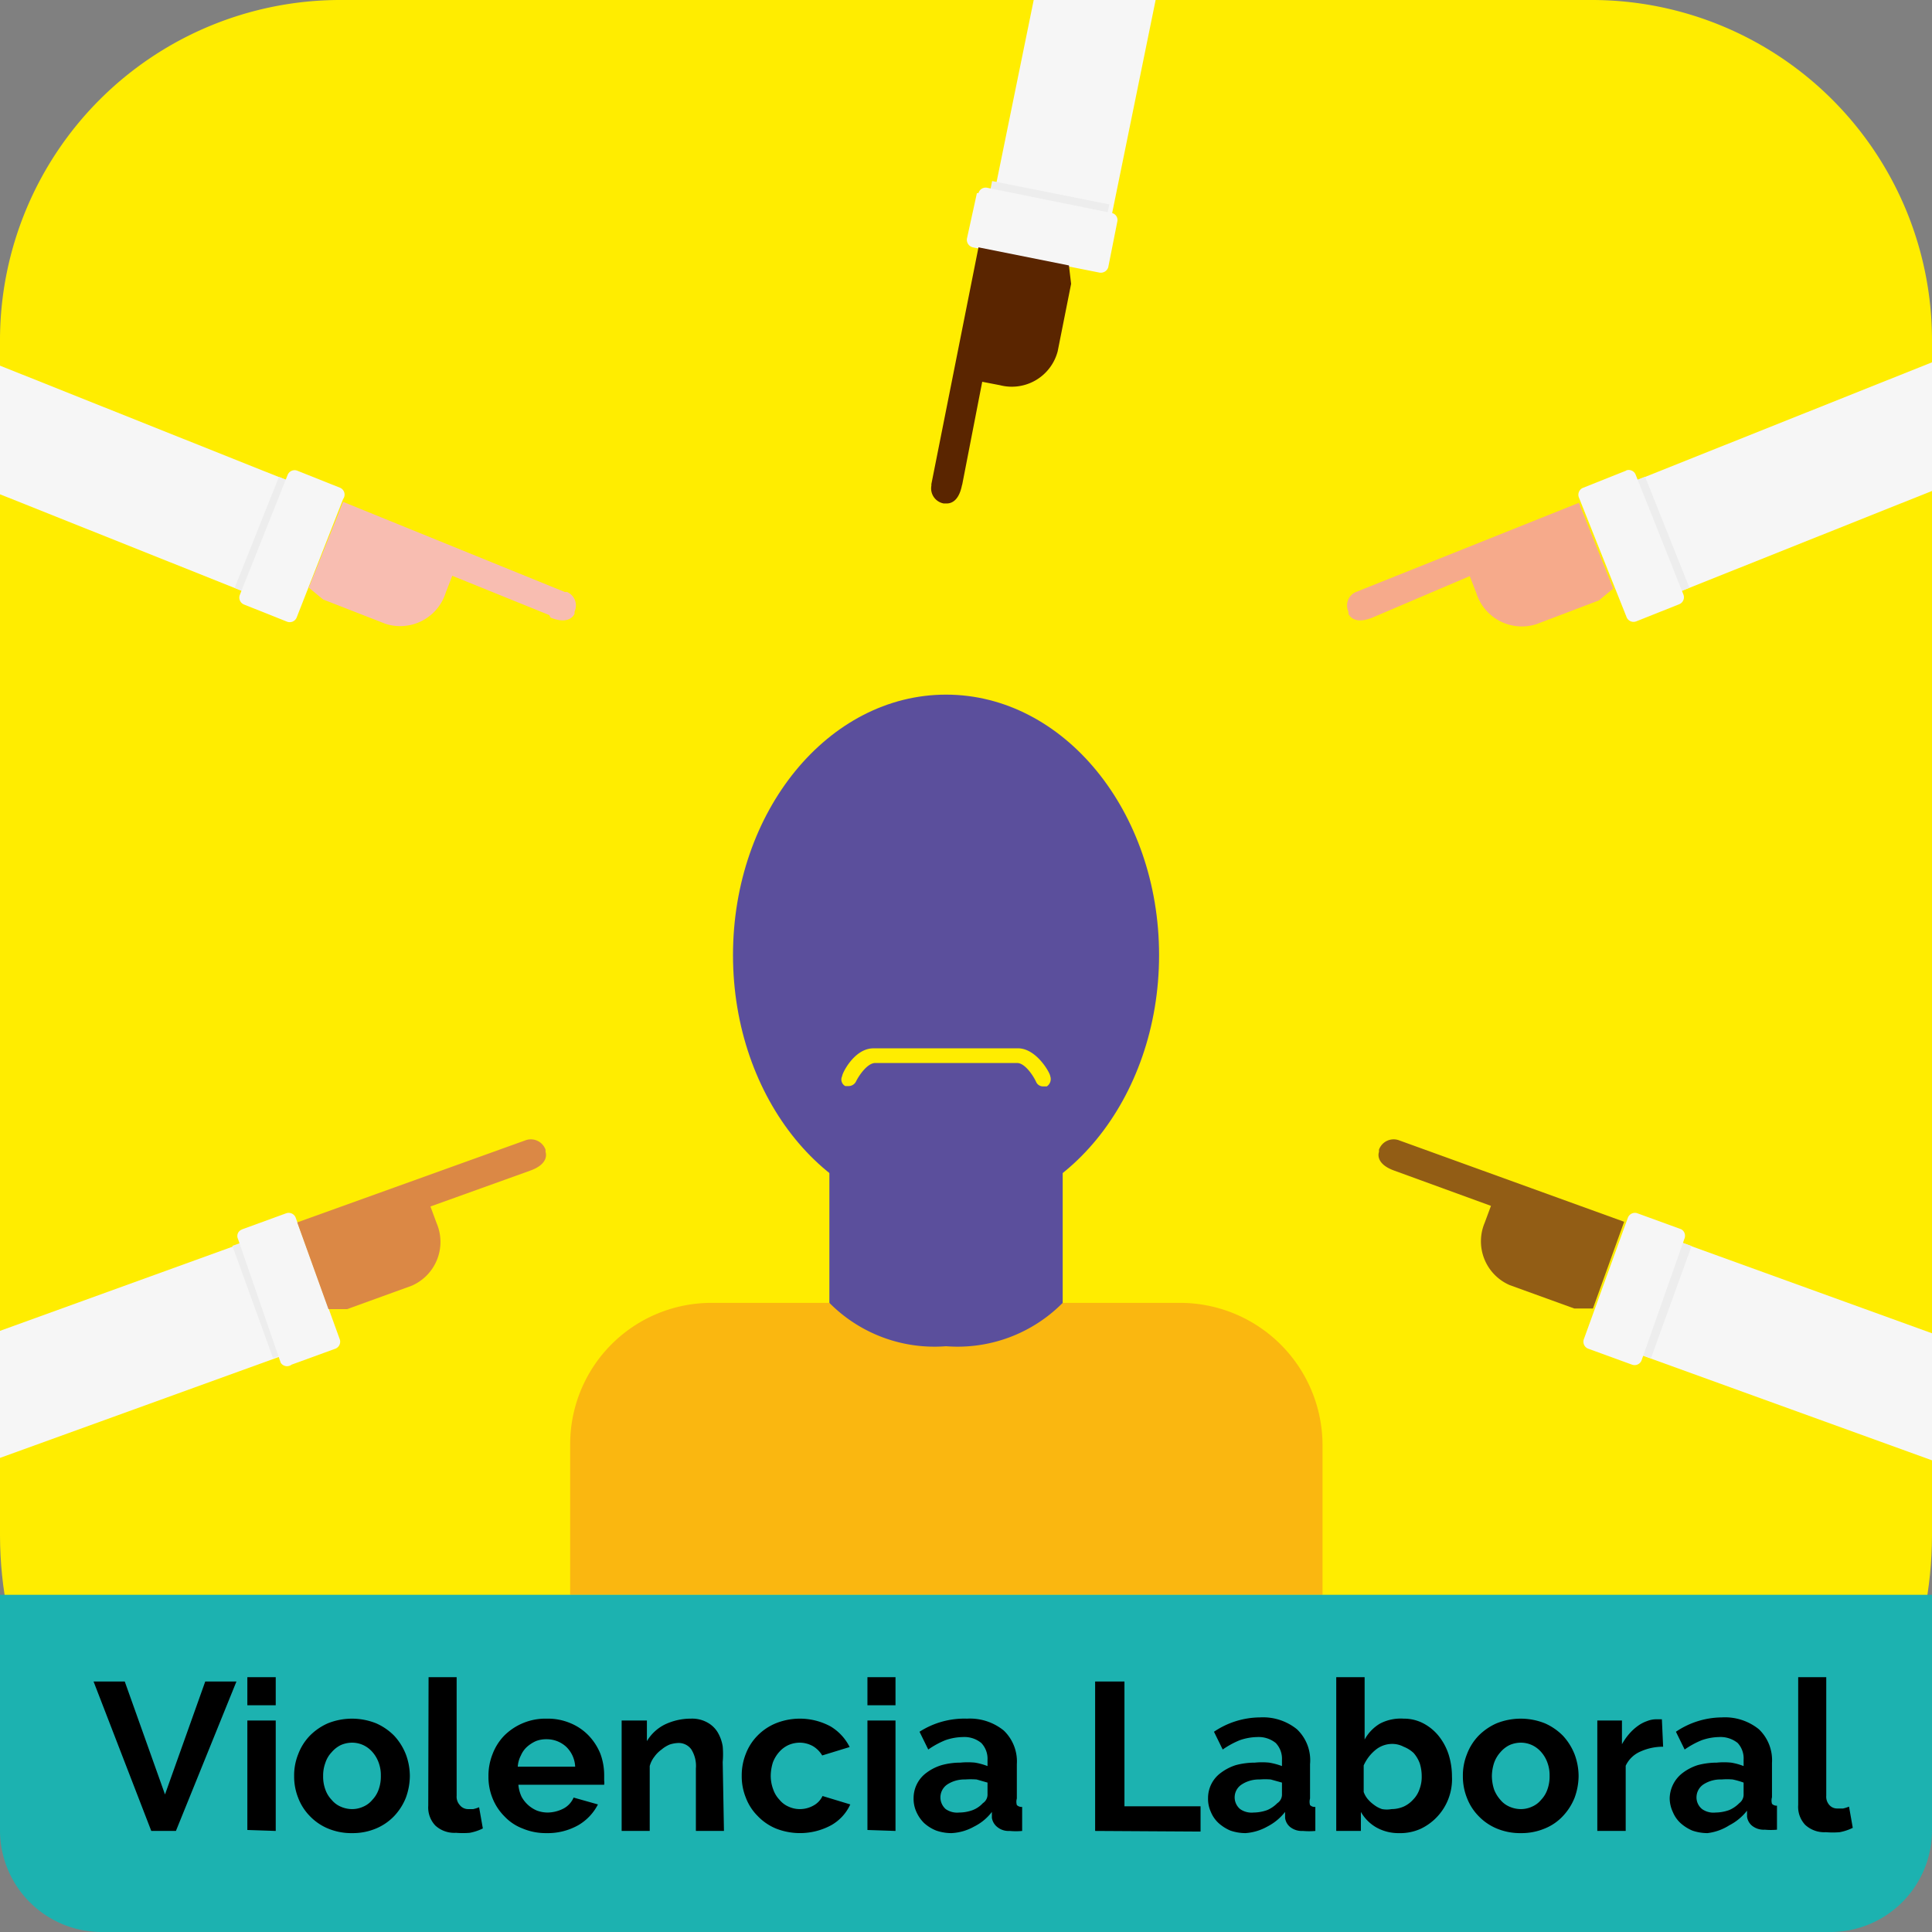 <svg id="Capa_1" data-name="Capa 1" xmlns="http://www.w3.org/2000/svg" xmlns:xlink="http://www.w3.org/1999/xlink" viewBox="0 0 61.94 61.94"><rect x="0" y="0" width="61.94" height="61.94" fill="#808080" stroke="none"/><defs><style>.cls-1{fill:none;}.cls-2{clip-path:url(#clip-path);}.cls-3{fill:#ffed00;}.cls-4{fill:#5b4f9c;}.cls-5{fill:#fab710;}.cls-6{fill:#f6f6f6;}.cls-7{fill:#ededed;}.cls-8{fill:#db8845;}.cls-9{fill:#f8bdb1;}.cls-10{fill:#925d15;}.cls-11{fill:#f6aa8b;}.cls-12{fill:#5a2500;}.cls-13{fill:#1cb2b0;}</style><clipPath id="clip-path"><path class="cls-1" d="M0,49.24V0H61.94V49.24a12.74,12.74,0,0,1-12.7,12.7H12.69A12.74,12.74,0,0,1,0,49.24Z"/></clipPath></defs><g class="cls-2"><path class="cls-3" d="M0,49.24V10.89A10.91,10.91,0,0,1,10.89,0H51.05A10.91,10.91,0,0,1,61.94,10.89V49.24a12.74,12.74,0,0,1-12.7,12.7H12.69A12.74,12.74,0,0,1,0,49.24Z"/><rect class="cls-4" x="26.59" y="33.4" width="7.48" height="11.67"/><ellipse class="cls-4" cx="30.33" cy="30.62" rx="6.83" ry="8.35"/><path class="cls-3" d="M33.67,34.5c0-.09-.42-.86-1-.89H28c-.61,0-1,.8-1,.89a.24.24,0,0,0,.1.32h.11a.27.27,0,0,0,.23-.14c.09-.19.36-.59.61-.6h4.56c.25,0,.52.41.61.61a.24.24,0,0,0,.23.14h.11A.28.28,0,0,0,33.67,34.5Z"/><path class="cls-5" d="M37.85,41.77H34.07a4.74,4.74,0,0,1-3.74,1.39,4.74,4.74,0,0,1-3.74-1.39H22.81a4.53,4.53,0,0,0-4.53,4.53v4.83H42.4V46.3A4.57,4.57,0,0,0,37.85,41.77Z"/><rect class="cls-6" x="-1.77" y="41.48" width="10.73" height="3.83" transform="translate(-14.55 3.82) rotate(-19.9)"/><rect class="cls-7" x="8.09" y="39.76" width="0.4" height="3.83" transform="translate(-13.69 5.31) rotate(-19.9)"/><path class="cls-6" d="M7.77,39.41l1.4-.51a.24.24,0,0,1,.31.14h0l1.41,3.89a.24.24,0,0,1-.14.31h0l-1.4.51A.24.24,0,0,1,9,43.69s0,0,0,0H9L7.63,39.72a.22.22,0,0,1,.1-.29h0Z"/><path class="cls-8" d="M17,37.53c.53-.19.53-.48.49-.6v-.07a.5.5,0,0,0-.62-.31h0L9.53,39.19l1,2.78h.6l2.07-.75a1.53,1.53,0,0,0,.8-2l-.2-.54Z"/><rect class="cls-6" x="1.87" y="9.93" width="3.83" height="10.73" transform="translate(-11.82 13.14) rotate(-68.23)"/><rect class="cls-7" x="6.5" y="16.94" width="3.83" height="0.4" transform="translate(-10.62 18.6) rotate(-68.23)"/><path class="cls-6" d="M9.53,15.09l1.38.55A.24.24,0,0,1,11,16l0,0h0L9.51,19.8a.24.24,0,0,1-.31.13l-1.38-.55a.24.24,0,0,1-.13-.31l1.53-3.84a.24.24,0,0,1,.31-.14Z"/><path class="cls-9" d="M17.65,19.8c.52.21.71,0,.77-.12v-.07a.47.47,0,0,0-.24-.63h-.07L11,16.09,9.9,18.84l.46.38,2,.78a1.53,1.53,0,0,0,1.93-1h0l.21-.54,3.11,1.26Z"/><rect class="cls-6" x="56.14" y="38.01" width="3.83" height="10.73" transform="translate(-2.49 83.2) rotate(-70.1)"/><rect class="cls-7" x="51.47" y="41.48" width="3.83" height="0.4" transform="translate(-3.97 77.69) rotate(-70.1)"/><path class="cls-6" d="M53.9,39.41l-1.4-.51a.24.24,0,0,0-.31.14h0l-1.41,3.89a.24.24,0,0,0,.14.31h0l1.4.51a.24.24,0,0,0,.31-.14h0L54,39.72A.24.24,0,0,0,53.9,39.41Z"/><path class="cls-10" d="M44.7,37.53c-.53-.19-.53-.48-.49-.6v-.07a.5.5,0,0,1,.62-.31h0l7.24,2.62-1,2.78h-.6l-2.07-.75a1.53,1.53,0,0,1-.8-2l.2-.54Z"/><rect class="cls-6" x="52.51" y="13.38" width="10.73" height="3.83" transform="translate(-1.54 22.56) rotate(-21.77)"/><rect class="cls-7" x="53.07" y="15.22" width="0.4" height="3.83" transform="translate(-2.56 20.98) rotate(-21.77)"/><path class="cls-6" d="M52.13,15.09l-1.38.55a.24.24,0,0,0-.13.31l1.53,3.84a.24.24,0,0,0,.31.13l1.38-.55a.24.24,0,0,0,.13-.31l-1.53-3.84a.24.24,0,0,0-.3-.14Z"/><path class="cls-11" d="M44,19.8c-.52.21-.71,0-.77-.12v-.07a.47.47,0,0,1,.24-.63h0l7.15-2.86,1.1,2.75-.46.38-2,.76a1.53,1.53,0,0,1-1.93-1h0l-.21-.54Z"/><rect class="cls-6" x="29.42" y="-0.41" width="10.73" height="3.83" transform="translate(26.36 35.29) rotate(-78.47)"/><rect class="cls-7" x="33.44" y="4.46" width="0.4" height="3.83" transform="translate(20.82 38.12) rotate(-78.73)"/><path class="cls-6" d="M31.32,6.19,31,7.65a.25.25,0,0,0,.19.28l4.06.81a.25.25,0,0,0,.28-.17h0l.29-1.46a.23.23,0,0,0-.17-.28h0l-4-.81a.24.24,0,0,0-.28.17Z"/><path class="cls-12" d="M30.84,15.56c-.11.55-.39.59-.52.58h-.07a.49.49,0,0,1-.39-.57v-.05l1.51-7.59,2.9.58.07.59-.43,2.16a1.52,1.52,0,0,1-1.85,1.09h0l-.57-.11-.64,3.29Z"/></g><path class="cls-13" d="M61.94,51.13v7.54a3.26,3.26,0,0,1-3.25,3.27H3.27A3.26,3.26,0,0,1,0,58.69H0V51.13Z"/><path d="M4,53.91l1.29,3.62,1.29-3.62h1L5.64,58.7H4.85L3,53.91Z"/><path d="M7.93,54.67v-.9h.91v.9Zm0,4V55.16h.91V58.7Z"/><path d="M11.29,58.77a1.94,1.94,0,0,1-.78-.15,1.72,1.72,0,0,1-.58-.4,1.69,1.69,0,0,1-.37-.58,1.85,1.85,0,0,1-.13-.7,1.82,1.82,0,0,1,.13-.7,1.73,1.73,0,0,1,.37-.59,1.87,1.87,0,0,1,.58-.4,2.08,2.08,0,0,1,1.55,0,1.87,1.87,0,0,1,.58.4,1.9,1.9,0,0,1,.37.59,2,2,0,0,1,.13.7,2.07,2.07,0,0,1-.13.7,1.85,1.85,0,0,1-.37.58,1.72,1.72,0,0,1-.58.4A1.92,1.92,0,0,1,11.29,58.77Zm-.93-1.83a1.18,1.18,0,0,0,.07.43.91.91,0,0,0,.2.33.77.77,0,0,0,.29.22.91.91,0,0,0,.37.08.86.86,0,0,0,.36-.08.77.77,0,0,0,.29-.22.91.91,0,0,0,.2-.33,1.23,1.23,0,0,0,.07-.44,1.16,1.16,0,0,0-.07-.42,1.05,1.05,0,0,0-.2-.34.89.89,0,0,0-.29-.22.86.86,0,0,0-.36-.08.91.91,0,0,0-.37.08.92.92,0,0,0-.29.23.88.88,0,0,0-.2.34A1.16,1.16,0,0,0,10.36,56.94Z"/><path d="M13.74,53.77h.9v3.8a.4.4,0,0,0,.1.3A.34.34,0,0,0,15,58l.17,0a1.06,1.06,0,0,0,.19-.06l.12.68a1.59,1.59,0,0,1-.42.14,2.58,2.58,0,0,1-.44,0,.9.9,0,0,1-.66-.23.84.84,0,0,1-.23-.64Z"/><path d="M17.52,58.77a1.92,1.92,0,0,1-.77-.15,1.56,1.56,0,0,1-.58-.39,1.72,1.72,0,0,1-.38-.58,1.82,1.82,0,0,1-.13-.7,1.87,1.87,0,0,1,.13-.71,1.73,1.73,0,0,1,.37-.59,1.87,1.87,0,0,1,1.37-.55,1.86,1.86,0,0,1,.77.15,1.72,1.72,0,0,1,.58.4,1.85,1.85,0,0,1,.37.58,2,2,0,0,1,.12.69v.17a.44.44,0,0,1,0,.13H16.62a1.12,1.12,0,0,0,.1.38,1,1,0,0,0,.5.45,1,1,0,0,0,.34.06,1.14,1.14,0,0,0,.51-.13.72.72,0,0,0,.32-.35l.78.22a1.63,1.63,0,0,1-.62.66A2,2,0,0,1,17.52,58.77Zm.92-2.13a.94.94,0,0,0-.29-.64.92.92,0,0,0-.63-.24.9.9,0,0,0-.34.06,1.12,1.12,0,0,0-.28.18.8.8,0,0,0-.2.28.88.88,0,0,0-.1.36Z"/><path d="M23.21,58.7h-.9v-2a1,1,0,0,0-.15-.62.5.5,0,0,0-.41-.2,1,1,0,0,0-.28.05,1,1,0,0,0-.26.16,1,1,0,0,0-.23.23.85.85,0,0,0-.15.3V58.7h-.9V55.16h.81v.66a1.39,1.39,0,0,1,.57-.53,1.92,1.92,0,0,1,.84-.19,1,1,0,0,1,.54.13.87.87,0,0,1,.32.31,1.27,1.27,0,0,1,.16.45,2.81,2.81,0,0,1,0,.5Z"/><path d="M23.78,56.93a1.85,1.85,0,0,1,.13-.7,1.69,1.69,0,0,1,.37-.58,1.76,1.76,0,0,1,.59-.4,2.07,2.07,0,0,1,1.76.1,1.61,1.61,0,0,1,.61.66l-.88.27a.86.86,0,0,0-.3-.3.88.88,0,0,0-.42-.11.91.91,0,0,0-.37.08.89.89,0,0,0-.29.22,1.08,1.08,0,0,0-.2.33,1.49,1.49,0,0,0-.07.43,1.23,1.23,0,0,0,.08.44.91.91,0,0,0,.2.33.77.77,0,0,0,.29.22.86.86,0,0,0,.36.08.89.89,0,0,0,.45-.12.67.67,0,0,0,.28-.3l.89.27a1.46,1.46,0,0,1-.6.66,2.1,2.1,0,0,1-1.79.11,1.72,1.72,0,0,1-.58-.4,1.66,1.66,0,0,1-.38-.59A1.82,1.82,0,0,1,23.78,56.93Z"/><path d="M27.81,54.67v-.9h.9v.9Zm0,4V55.16h.9V58.7Z"/><path d="M30.5,58.77a1.51,1.51,0,0,1-.48-.08,1.28,1.28,0,0,1-.39-.24,1.16,1.16,0,0,1-.25-.36,1,1,0,0,1-.09-.44,1,1,0,0,1,.11-.46,1,1,0,0,1,.31-.36,1.54,1.54,0,0,1,.48-.24,2.23,2.23,0,0,1,.6-.08,2.42,2.42,0,0,1,.47,0,2.11,2.11,0,0,1,.4.11v-.2a.73.73,0,0,0-.2-.54.85.85,0,0,0-.59-.19,1.78,1.78,0,0,0-.56.1,2.74,2.74,0,0,0-.55.3l-.28-.57A2.66,2.66,0,0,1,31,55.1a1.72,1.72,0,0,1,1.18.38,1.37,1.37,0,0,1,.42,1.08v1.1a.38.38,0,0,0,0,.21.22.22,0,0,0,.17.06v.77a2.17,2.17,0,0,1-.4,0,.57.57,0,0,1-.39-.12.47.47,0,0,1-.18-.3l0-.19a1.62,1.62,0,0,1-.57.47A1.64,1.64,0,0,1,30.5,58.77Zm.25-.66a1.27,1.27,0,0,0,.44-.08.86.86,0,0,0,.32-.22.33.33,0,0,0,.15-.26v-.4l-.35-.1a2.46,2.46,0,0,0-.37,0,1,1,0,0,0-.57.16.5.5,0,0,0-.05.79A.64.64,0,0,0,30.75,58.11Z"/><path d="M35.11,58.7V53.91h.94v4h2.44v.81Z"/><path d="M39.93,58.77a1.51,1.51,0,0,1-.48-.08,1.36,1.36,0,0,1-.38-.24,1,1,0,0,1-.25-.36,1,1,0,0,1-.09-.44,1,1,0,0,1,.42-.82,1.6,1.6,0,0,1,.47-.24,2.37,2.37,0,0,1,.61-.08,2.32,2.32,0,0,1,.46,0,2.22,2.22,0,0,1,.41.11v-.2a.73.73,0,0,0-.2-.54.87.87,0,0,0-.59-.19,1.78,1.78,0,0,0-.56.1,2.74,2.74,0,0,0-.55.3l-.28-.57a2.66,2.66,0,0,1,1.47-.46,1.73,1.73,0,0,1,1.19.38A1.37,1.37,0,0,1,42,56.56v1.1a.38.38,0,0,0,0,.21.21.21,0,0,0,.17.06v.77a2.28,2.28,0,0,1-.4,0,.6.6,0,0,1-.4-.12.45.45,0,0,1-.17-.3l0-.19a1.71,1.71,0,0,1-.57.47A1.66,1.66,0,0,1,39.93,58.77Zm.26-.66a1.32,1.32,0,0,0,.44-.08,1,1,0,0,0,.32-.22.33.33,0,0,0,.15-.26v-.4l-.36-.1a2.2,2.2,0,0,0-.36,0,1,1,0,0,0-.57.16.49.49,0,0,0-.05.79A.64.64,0,0,0,40.19,58.11Z"/><path d="M44.85,58.77a1.45,1.45,0,0,1-.72-.18,1.33,1.33,0,0,1-.5-.5v.61h-.79V53.77h.91v2a1.34,1.34,0,0,1,.49-.51A1.43,1.43,0,0,1,45,55.1a1.33,1.33,0,0,1,.63.15,1.57,1.57,0,0,1,.49.4,1.86,1.86,0,0,1,.32.59,2.35,2.35,0,0,1,.11.71,1.76,1.76,0,0,1-1,1.68A1.59,1.59,0,0,1,44.85,58.77ZM44.61,58a1,1,0,0,0,.39-.08.93.93,0,0,0,.31-.23.86.86,0,0,0,.2-.33,1.1,1.1,0,0,0,.07-.41,1.4,1.4,0,0,0-.06-.41,1.05,1.05,0,0,0-.2-.34A1,1,0,0,0,45,56a.78.78,0,0,0-.37-.09.84.84,0,0,0-.54.2,1.35,1.35,0,0,0-.37.49v.85a.72.72,0,0,0,.14.24,1.12,1.12,0,0,0,.2.18.85.85,0,0,0,.25.13A.84.84,0,0,0,44.61,58Z"/><path d="M48.76,58.77a1.94,1.94,0,0,1-.78-.15,1.72,1.72,0,0,1-.58-.4,1.69,1.69,0,0,1-.37-.58,1.85,1.85,0,0,1-.13-.7,1.82,1.82,0,0,1,.13-.7,1.73,1.73,0,0,1,.37-.59,1.87,1.87,0,0,1,.58-.4,2.08,2.08,0,0,1,1.55,0,1.87,1.87,0,0,1,.58.4,1.9,1.9,0,0,1,.37.59,2,2,0,0,1,.13.7,2.07,2.07,0,0,1-.13.7,1.85,1.85,0,0,1-.37.58,1.62,1.62,0,0,1-.58.4A1.92,1.92,0,0,1,48.76,58.77Zm-.93-1.83a1.43,1.43,0,0,0,.07.43,1.08,1.08,0,0,0,.2.33.77.77,0,0,0,.29.22.91.91,0,0,0,.37.08.86.86,0,0,0,.36-.08.77.77,0,0,0,.29-.22.91.91,0,0,0,.2-.33,1.23,1.23,0,0,0,.07-.44,1.16,1.16,0,0,0-.07-.42,1.05,1.05,0,0,0-.2-.34.89.89,0,0,0-.29-.22.86.86,0,0,0-.36-.08.91.91,0,0,0-.37.08.92.92,0,0,0-.29.23,1,1,0,0,0-.2.34A1.42,1.42,0,0,0,47.83,56.94Z"/><path d="M53.32,56a1.75,1.75,0,0,0-.74.16.92.92,0,0,0-.46.45V58.7h-.91V55.16H52v.76a1.94,1.94,0,0,1,.23-.33,1.6,1.6,0,0,1,.27-.25,1.1,1.1,0,0,1,.3-.16.8.8,0,0,1,.3-.06h.18Z"/><path d="M54.74,58.77a1.51,1.51,0,0,1-.48-.08,1.36,1.36,0,0,1-.38-.24,1,1,0,0,1-.25-.36,1.05,1.05,0,0,1-.1-.44,1.05,1.05,0,0,1,.43-.82,1.6,1.6,0,0,1,.47-.24,2.37,2.37,0,0,1,.61-.08,2.32,2.32,0,0,1,.46,0,1.92,1.92,0,0,1,.4.11v-.2a.73.73,0,0,0-.19-.54.88.88,0,0,0-.6-.19,1.78,1.78,0,0,0-.55.1,2.74,2.74,0,0,0-.55.3l-.28-.57a2.66,2.66,0,0,1,1.47-.46,1.73,1.73,0,0,1,1.19.38,1.37,1.37,0,0,1,.42,1.08v1.1a.38.38,0,0,0,0,.21.2.2,0,0,0,.16.06v.77a2.08,2.08,0,0,1-.39,0,.6.6,0,0,1-.4-.12.45.45,0,0,1-.17-.3l0-.19a1.71,1.71,0,0,1-.57.47A1.66,1.66,0,0,1,54.74,58.77Zm.26-.66a1.32,1.32,0,0,0,.44-.08,1,1,0,0,0,.32-.22.34.34,0,0,0,.14-.26v-.4a2.47,2.47,0,0,0-.35-.1,2.2,2.2,0,0,0-.36,0,1,1,0,0,0-.58.16.5.5,0,0,0-.22.4.48.48,0,0,0,.18.39A.63.63,0,0,0,55,58.11Z"/><path d="M57.65,53.77h.9v3.8a.4.4,0,0,0,.1.3.33.33,0,0,0,.26.11l.18,0a1.06,1.06,0,0,0,.19-.06l.12.68a1.59,1.59,0,0,1-.42.14,2.58,2.58,0,0,1-.44,0,.9.9,0,0,1-.66-.23.84.84,0,0,1-.23-.64Z"/></svg>